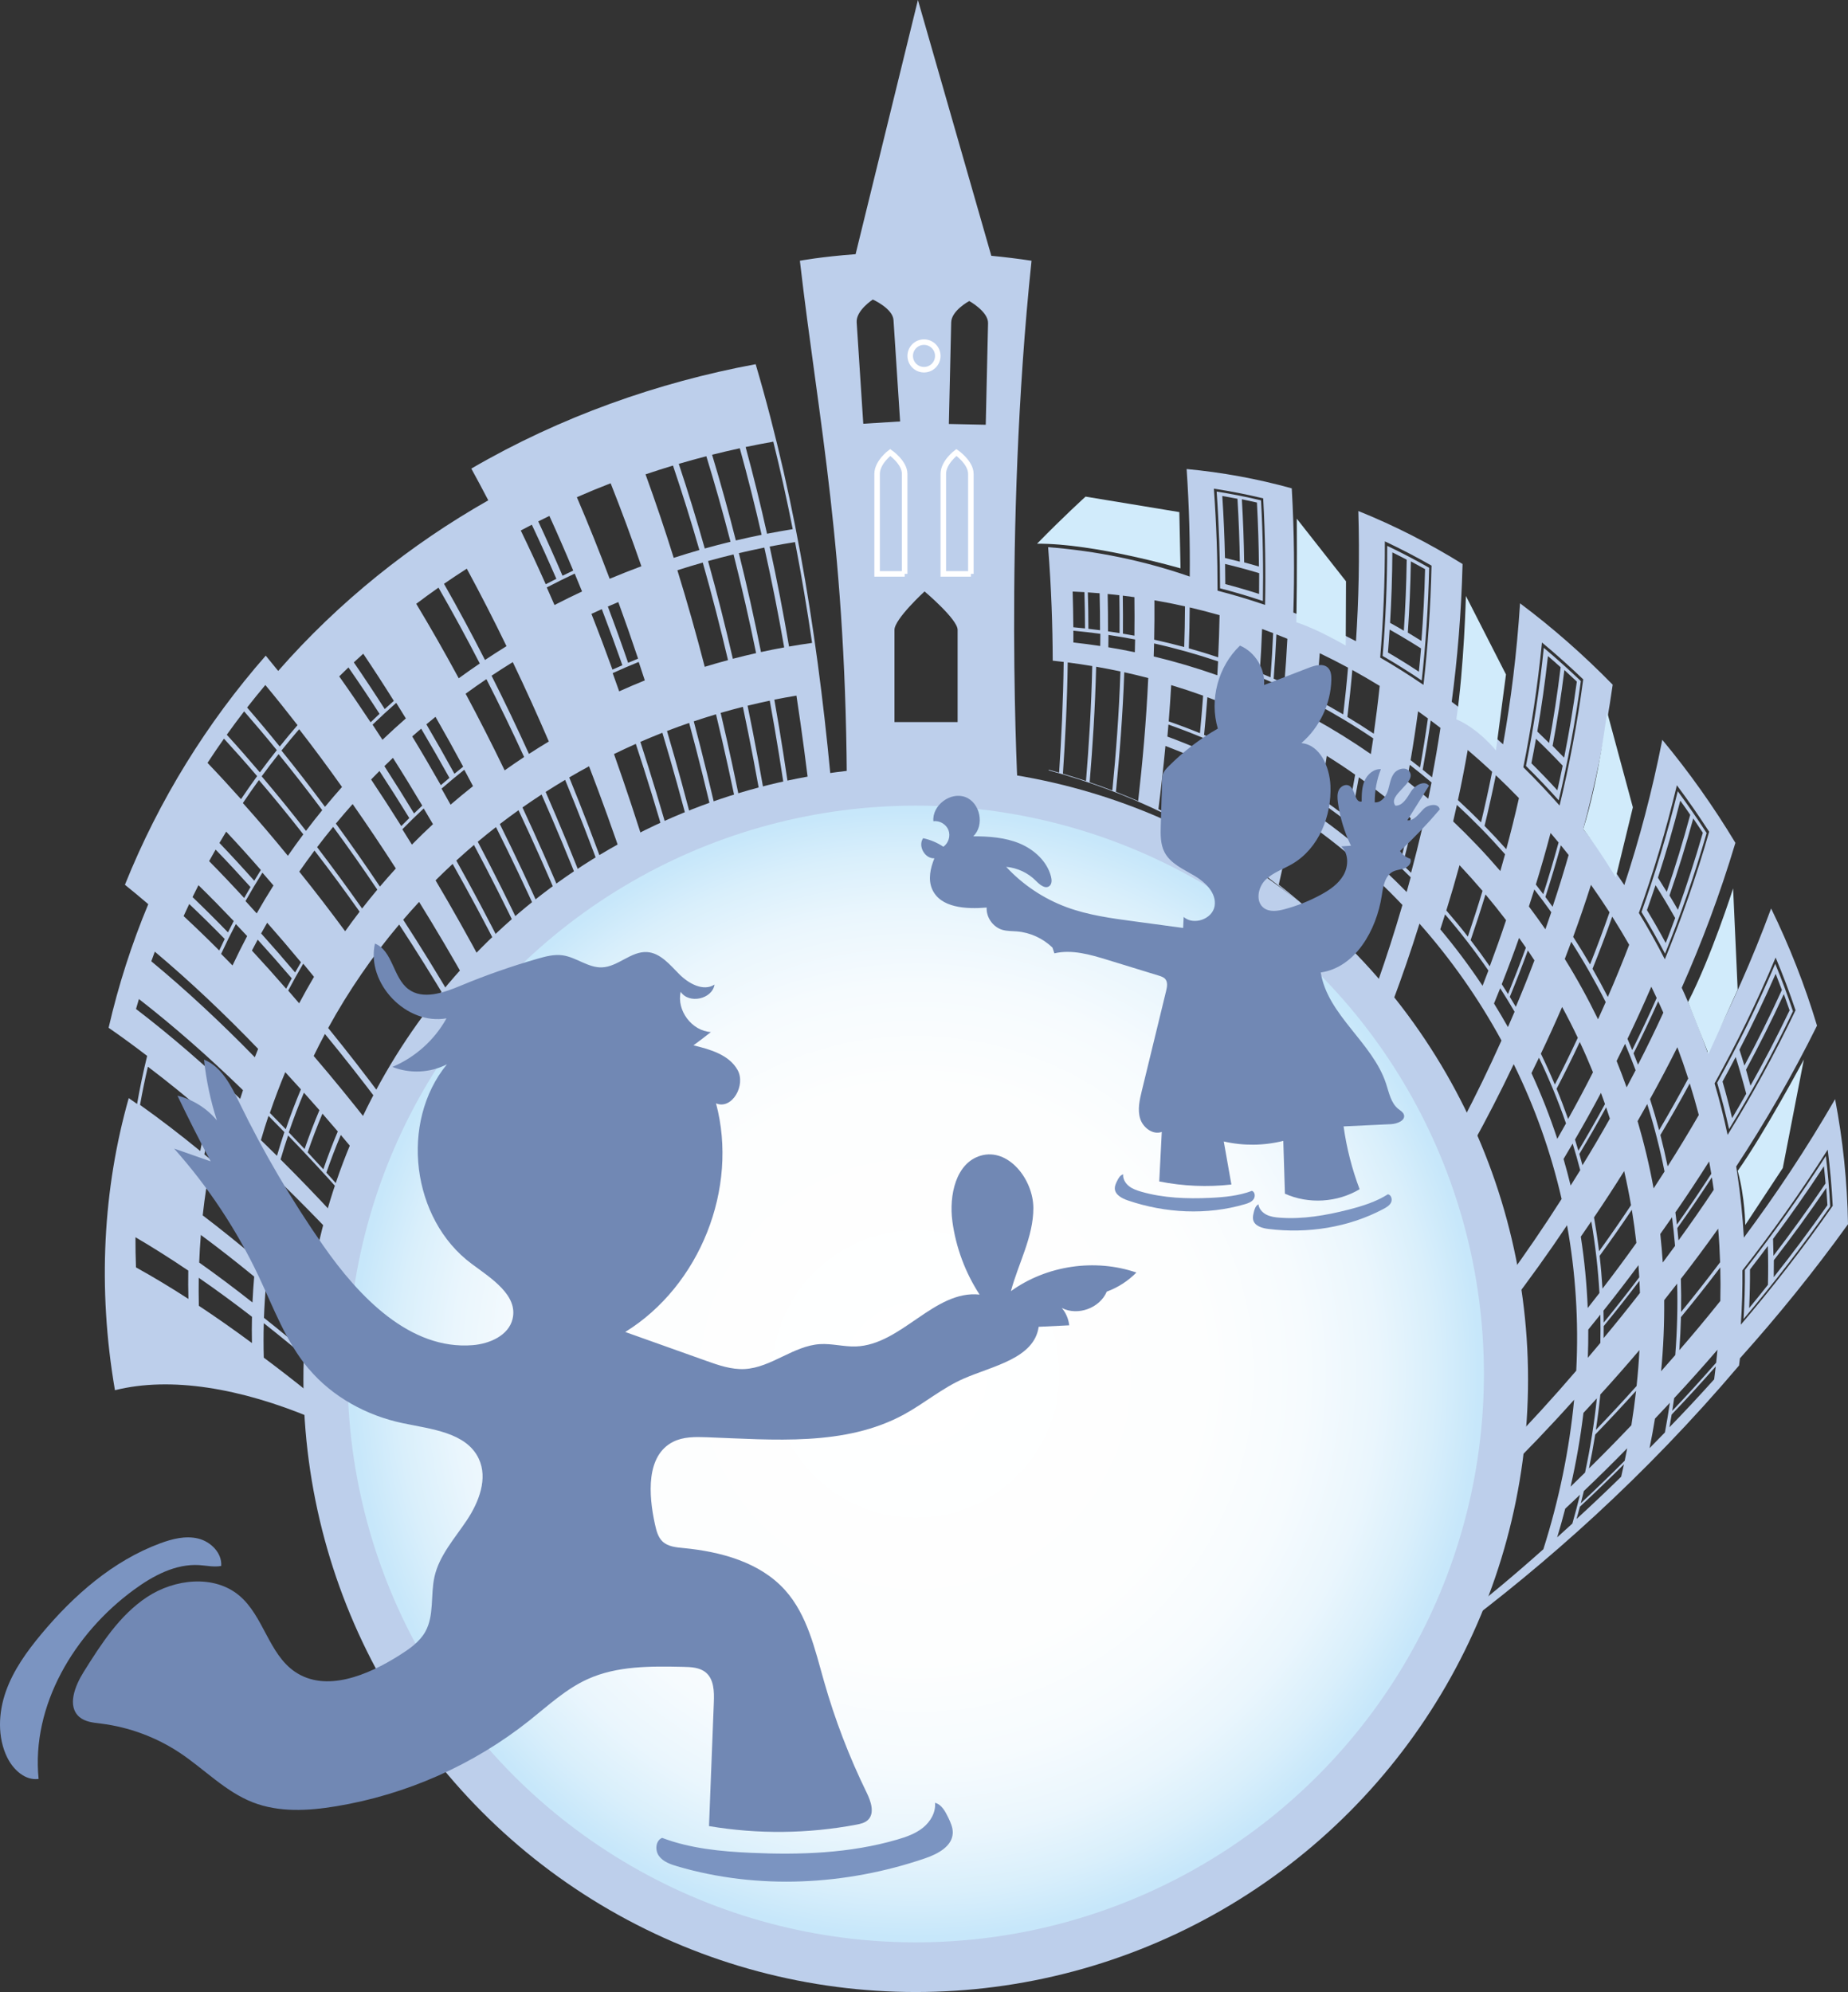 <?xml version="1.0" encoding="UTF-8"?>
<svg width="335px" height="361px" viewBox="0 0 335 361" version="1.1" xmlns="http://www.w3.org/2000/svg" xmlns:xlink="http://www.w3.org/1999/xlink">
    <rect x="0" y="0" width="335" height="361" fill="#333333" stroke="none"/>
    <title>Ijspret in Ede Copy 4</title>
    <defs>
        <radialGradient cx="50%" cy="50%" fx="50%" fy="50%" r="50%" id="radialGradient-1">
            <stop stop-color="#FFFFFF" offset="0%"></stop>
            <stop stop-color="#FDFEFE" offset="51%"></stop>
            <stop stop-color="#F6FBFE" offset="69%"></stop>
            <stop stop-color="#EAF6FD" offset="82%"></stop>
            <stop stop-color="#D9EFFB" offset="92%"></stop>
            <stop stop-color="#C7E7FA" offset="100%"></stop>
        </radialGradient>
    </defs>
    <g id="Page-1" stroke="none" stroke-width="1" fill="none" fill-rule="evenodd">
        <g id="Homepage" transform="translate(-1, -3988)">
            <g id="Ijspret-in-Ede-Copy-4" transform="translate(1, 3988)">
                <path d="M187,47.254 C184.502,46.876 182.069,46.58 179.701,46.354 L166.398,0 L155.1,46.064 C148.792,46.53 145,47.254 145,47.254 C148.345,76.282 153.522,99.679 153.522,145 L184.561,144.408 C184.561,144.408 181.824,96.423 186.994,47.254 L187,47.254 Z M155.295,58.414 C155.152,56.267 158.219,54.283 158.219,54.283 C158.219,54.283 161.836,55.895 161.972,57.999 L163.169,76.376 L156.492,76.792 C156.492,76.792 155.43,60.562 155.295,58.414 L155.295,58.414 Z M173.593,130.855 L162.147,130.855 L162.147,114.14 C162.147,112.187 167.601,107.18 167.601,107.18 C167.601,107.18 173.593,112.225 173.593,114.14 L173.593,130.855 Z M178.692,76.975 L172.008,76.83 C172.008,76.83 172.383,60.568 172.428,58.421 C172.474,56.273 175.703,54.554 175.703,54.554 C175.703,54.554 179.164,56.462 179.112,58.572 L178.692,76.981 L178.692,76.975 Z" id="Shape" fill="#BDCFEB" fill-rule="nonzero"></path>
                <g id="Group" transform="translate(190, 85)" fill="#BDCFEB" fill-rule="nonzero">
                    <g id="Shape">
                        <path d="M86.621,53.81 C88.659,55.815 90.64,57.897 92.558,60.042 C94.163,53.261 95.53,46.07 96.571,38.426 C94.383,36.338 92.144,34.326 89.856,32.402 C89.073,39.965 87.969,47.086 86.621,53.803 L86.621,53.81 Z M93.586,36.426 C94.345,37.114 95.097,37.814 95.843,38.52 C95.198,43.295 94.42,47.887 93.536,52.308 C92.847,51.589 92.151,50.877 91.449,50.17 C92.276,45.761 92.997,41.182 93.586,36.426 L93.586,36.426 Z M90.609,33.897 C91.38,34.559 92.151,35.234 92.909,35.921 C92.333,40.671 91.624,45.244 90.815,49.647 C90.107,48.947 89.392,48.253 88.678,47.572 C89.436,43.181 90.088,38.627 90.609,33.897 Z M88.446,48.89 C90.094,50.467 91.706,52.088 93.279,53.759 C92.972,55.267 92.646,56.755 92.314,58.225 C90.784,56.547 89.211,54.913 87.606,53.324 C87.894,51.867 88.176,50.385 88.439,48.89 L88.446,48.89 Z"></path>
                        <path d="M107.56,80.27 C109.065,82.736 110.488,85.259 111.83,87.833 C114.594,80.989 117.146,73.723 119.372,65.964 C117.698,63.378 115.955,60.849 114.137,58.383 C112.237,66.135 110.018,73.414 107.567,80.264 L107.56,80.27 Z M116.945,63.309 C117.535,64.173 118.118,65.043 118.688,65.92 C117.296,70.758 115.779,75.413 114.168,79.885 C113.667,79.008 113.159,78.138 112.638,77.28 C114.187,72.802 115.629,68.153 116.952,63.309 L116.945,63.309 Z M114.594,60.092 C115.209,60.937 115.811,61.795 116.4,62.659 C115.102,67.497 113.673,72.152 112.143,76.624 C111.617,75.766 111.084,74.908 110.545,74.063 C112.005,69.585 113.359,64.936 114.594,60.098 L114.594,60.092 Z M110.106,75.407 C111.341,77.356 112.526,79.343 113.667,81.367 C113.109,82.894 112.538,84.401 111.955,85.89 C110.871,83.871 109.742,81.885 108.557,79.936 C109.084,78.447 109.604,76.939 110.106,75.413 L110.106,75.407 Z"></path>
                        <path d="M121.284,111.215 C122.099,113.984 122.813,116.791 123.44,119.629 C127.503,112.962 131.402,105.853 135.026,98.259 C134.048,95.357 132.976,92.488 131.81,89.662 C128.55,97.319 125.008,104.484 121.284,111.215 L121.284,111.215 Z M133.371,95.156 C133.728,96.133 134.073,97.117 134.411,98.101 C132.148,102.845 129.772,107.392 127.321,111.757 C127.064,110.786 126.794,109.814 126.512,108.849 C128.888,104.466 131.183,99.905 133.371,95.149 L133.371,95.156 Z M131.891,91.485 C132.274,92.45 132.65,93.427 133.013,94.405 C130.85,99.161 128.575,103.728 126.218,108.111 C125.929,107.146 125.634,106.188 125.321,105.229 C127.603,100.832 129.797,96.253 131.885,91.485 L131.891,91.485 Z M124.638,106.553 C125.334,108.755 125.967,110.975 126.55,113.214 C125.71,114.709 124.857,116.185 123.992,117.636 C123.472,115.403 122.895,113.195 122.255,111.006 C123.058,109.543 123.854,108.061 124.638,106.553 L124.638,106.553 Z"></path>
                        <path d="M60.642,33.872 C63.037,35.265 65.4,36.748 67.726,38.318 C68.434,31.891 68.911,25.098 69.08,17.895 C66.572,16.469 64.033,15.144 61.469,13.921 C61.469,20.954 61.162,27.589 60.642,33.872 L60.642,33.872 Z M65.757,16.734 C66.623,17.194 67.482,17.661 68.334,18.14 C68.228,22.631 67.996,26.965 67.67,31.147 C66.855,30.636 66.033,30.131 65.206,29.639 C65.494,25.489 65.682,21.193 65.757,16.734 Z M62.403,15.107 C63.275,15.535 64.14,15.977 65.005,16.431 C64.942,20.878 64.761,25.161 64.485,29.299 C63.657,28.813 62.824,28.333 61.99,27.873 C62.234,23.767 62.378,19.516 62.403,15.107 Z M61.914,29.103 C63.833,30.182 65.726,31.317 67.601,32.509 C67.482,33.935 67.35,35.341 67.206,36.729 C65.363,35.511 63.501,34.351 61.607,33.247 C61.72,31.885 61.82,30.503 61.908,29.103 L61.914,29.103 Z"></path>
                        <path d="M125.446,161.12 C132.111,153.69 138.681,145.635 145,136.861 C144.875,129.197 144.078,121.609 142.662,114.192 C137.439,123.243 131.866,131.575 126.123,139.29 C125.904,135.379 125.509,131.506 124.932,127.677 C124.87,127.248 124.801,126.826 124.732,126.397 C129.891,118.538 134.831,110.06 139.383,100.87 C137.189,93.56 134.386,86.451 131.064,79.633 C127.609,88.999 123.71,97.66 119.535,105.702 C118.306,102.125 116.92,98.612 115.391,95.181 C115.353,95.099 115.315,95.017 115.278,94.935 C115.14,94.626 115.002,94.317 114.858,94.008 C118.463,85.896 121.76,77.173 124.588,67.743 C120.619,61.145 116.174,54.895 111.334,49.066 C109.479,58.502 107.134,67.245 104.451,75.394 C102.351,72.247 100.131,69.2 97.799,66.261 C97.743,66.191 97.686,66.122 97.63,66.053 C97.417,65.788 97.204,65.523 96.997,65.258 C99.172,57.146 101.003,48.455 102.344,39.082 C97.041,33.657 91.417,28.725 85.549,24.335 C84.96,33.462 83.888,41.951 82.471,49.886 C79.782,47.445 77.011,45.124 74.164,42.948 C74.027,42.841 73.889,42.734 73.744,42.626 C73.55,42.481 73.356,42.33 73.161,42.185 C74.196,34.42 74.898,26.12 75.13,17.213 C68.992,13.404 62.673,10.199 56.235,7.607 C56.479,16.002 56.297,23.843 55.808,31.197 C52.624,29.526 49.382,28.018 46.097,26.668 C46.022,26.637 45.941,26.605 45.865,26.574 C45.395,26.378 44.925,26.195 44.455,26.006 C44.68,18.986 44.624,11.499 44.166,3.501 C37.872,1.753 31.509,0.599 25.108,0 C25.578,6.913 25.735,13.391 25.672,19.484 C17.297,16.576 8.714,14.835 0,14.16 C0.589,21.578 0.809,28.403 0.834,34.729 C1.498,34.799 2.157,34.874 2.821,34.956 C2.733,42.242 2.395,48.877 1.994,55.021 C1.367,54.838 0.746,54.661 0.113,54.491 C0.113,54.529 0.113,54.567 0.107,54.604 C14.526,58.528 27.917,64.942 39.684,73.893 C39.747,73.943 39.809,73.988 39.872,74.038 C47.696,79.898 54.755,86.804 60.817,94.582 C60.918,94.708 61.012,94.828 61.106,94.954 C67.087,102.605 72.064,111.114 75.826,120.209 C75.857,120.285 75.888,120.354 75.914,120.43 C79.644,129.469 82.145,139.138 83.274,149.085 C83.28,149.167 83.292,149.243 83.299,149.325 C84.396,159.291 84.126,169.635 82.452,179.942 C80.785,190.374 77.732,200.883 73.375,211 C90.214,198.448 108.024,182.761 125.252,162.463 C125.308,162.022 125.359,161.574 125.415,161.133 L125.446,161.12 Z M41.251,55.241 C41.132,56.055 41.007,56.856 40.881,57.657 C39.471,56.818 38.048,56.011 36.606,55.235 C36.719,54.453 36.825,53.665 36.926,52.87 C38.38,53.627 39.822,54.421 41.251,55.241 Z M37.007,52.245 C37.308,49.918 37.59,47.534 37.835,45.086 C38.468,45.383 39.101,45.686 39.734,45.995 C39.465,48.461 39.17,50.87 38.85,53.217 C38.236,52.889 37.621,52.561 37.007,52.245 L37.007,52.245 Z M41.201,54.522 C40.599,54.176 39.991,53.841 39.377,53.507 C39.703,51.154 40.004,48.738 40.28,46.266 C40.906,46.575 41.533,46.897 42.16,47.218 C41.866,49.716 41.546,52.151 41.201,54.529 L41.201,54.522 Z M42.605,42.361 C41.12,41.636 39.615,40.949 38.104,40.293 C38.179,39.428 38.242,38.558 38.311,37.675 C39.834,38.312 41.352,38.981 42.856,39.687 C42.781,40.583 42.693,41.478 42.612,42.361 L42.605,42.361 Z M41.377,29.961 C42.041,30.219 42.706,30.491 43.37,30.762 C43.232,33.531 43.044,36.231 42.825,38.867 C42.179,38.571 41.533,38.28 40.888,37.99 C41.088,35.385 41.258,32.705 41.383,29.961 L41.377,29.961 Z M40.317,37.744 C39.665,37.461 39.013,37.183 38.361,36.918 C38.543,34.338 38.687,31.695 38.787,28.983 C39.458,29.229 40.129,29.481 40.794,29.734 C40.674,32.471 40.511,35.139 40.317,37.744 L40.317,37.744 Z M30.048,3.557 C33.039,4.018 36.023,4.598 38.988,5.311 C39.364,12.123 39.452,18.55 39.327,24.625 C36.48,23.647 33.609,22.789 30.713,22.045 C30.713,16.223 30.518,10.073 30.048,3.557 Z M33.534,51.173 C33.44,51.955 33.346,52.731 33.245,53.501 C29.465,51.615 25.585,49.943 21.622,48.486 C21.685,47.767 21.748,47.042 21.81,46.31 C25.804,47.717 29.716,49.331 33.534,51.173 L33.534,51.173 Z M21.861,45.736 C22.03,43.598 22.18,41.403 22.312,39.157 C24.255,39.744 26.186,40.381 28.098,41.068 C27.929,43.39 27.735,45.654 27.522,47.868 C25.654,47.105 23.766,46.392 21.861,45.73 L21.861,45.736 Z M28.274,48.183 C28.493,45.963 28.694,43.686 28.87,41.352 C30.694,42.021 32.499,42.74 34.286,43.503 C34.067,45.906 33.822,48.246 33.553,50.536 C31.81,49.71 30.054,48.921 28.274,48.183 L28.274,48.183 Z M25.66,25.079 C27.478,25.501 29.283,25.968 31.083,26.485 C31.032,29.097 30.945,31.639 30.826,34.118 C29.064,33.531 27.29,32.988 25.509,32.49 C25.597,30.081 25.647,27.614 25.666,25.079 L25.66,25.079 Z M19.278,23.786 C21.133,24.107 22.977,24.473 24.813,24.883 C24.801,27.406 24.751,29.86 24.669,32.257 C22.864,31.765 21.046,31.323 19.221,30.92 C19.271,28.598 19.29,26.22 19.271,23.779 L19.278,23.786 Z M13.529,22.941 C14.231,23.029 14.939,23.117 15.642,23.218 C15.673,25.602 15.673,27.93 15.642,30.201 C14.946,30.074 14.256,29.948 13.56,29.835 C13.579,27.596 13.573,25.3 13.535,22.947 L13.529,22.941 Z M15.767,30.894 C15.754,31.67 15.742,32.44 15.717,33.197 C14.124,32.869 12.526,32.566 10.915,32.301 C10.927,31.563 10.933,30.819 10.94,30.068 C12.557,30.308 14.162,30.585 15.767,30.888 L15.767,30.894 Z M10.796,22.644 C11.504,22.713 12.212,22.789 12.915,22.871 C12.958,25.218 12.965,27.501 12.952,29.734 C12.256,29.62 11.56,29.513 10.858,29.412 C10.864,27.211 10.846,24.959 10.796,22.65 L10.796,22.644 Z M7.203,22.354 C7.912,22.398 8.626,22.455 9.335,22.512 C9.391,24.801 9.416,27.034 9.41,29.21 C8.708,29.116 8.006,29.034 7.304,28.952 C7.304,26.807 7.266,24.606 7.203,22.348 L7.203,22.354 Z M4.445,22.203 C5.16,22.234 5.868,22.272 6.583,22.31 C6.645,24.555 6.683,26.744 6.689,28.882 C5.987,28.807 5.279,28.737 4.57,28.674 C4.551,26.567 4.514,24.41 4.445,22.196 L4.445,22.203 Z M4.577,29.299 C6.213,29.456 7.843,29.639 9.466,29.86 C9.466,30.604 9.46,31.342 9.448,32.068 C7.83,31.822 6.206,31.613 4.577,31.43 C4.577,30.724 4.577,30.011 4.577,29.292 L4.577,29.299 Z M6.865,56.535 C5.479,56.068 4.088,55.633 2.683,55.216 C3.097,49.041 3.454,42.374 3.555,35.045 C5.04,35.24 6.526,35.461 7.999,35.707 C7.83,43.27 7.385,50.158 6.865,56.535 L6.865,56.535 Z M11.636,58.25 C10.275,57.727 8.909,57.235 7.529,56.762 C8.062,50.353 8.52,43.434 8.708,35.827 C10.181,36.085 11.648,36.369 13.109,36.678 C12.846,44.512 12.288,51.646 11.642,58.25 L11.636,58.25 Z M16.319,60.161 C14.99,59.581 13.642,59.032 12.288,58.502 C12.952,51.867 13.523,44.702 13.805,36.83 C15.259,37.151 16.714,37.498 18.149,37.871 C17.779,45.969 17.096,53.337 16.319,60.161 Z M19.209,31.607 C23.133,32.484 27.001,33.569 30.813,34.855 C30.769,35.701 30.719,36.54 30.669,37.372 C26.882,36.035 23.039,34.9 19.14,33.96 C19.165,33.184 19.19,32.396 19.209,31.607 L19.209,31.607 Z M38.28,72.43 C32.537,68.254 26.418,64.652 19.992,61.625 C20.463,57.973 20.895,54.163 21.271,50.183 C28.017,52.737 34.506,55.904 40.668,59.695 C39.935,64.135 39.126,68.367 38.273,72.43 L38.28,72.43 Z M67.808,65.119 C67.168,67.875 66.497,70.563 65.795,73.174 C65.294,72.682 64.792,72.19 64.284,71.71 C64.955,69.105 65.601,66.431 66.209,63.694 C66.742,64.167 67.275,64.64 67.801,65.119 L67.808,65.119 Z M68.911,59.745 C67.638,58.641 66.341,57.563 65.024,56.522 C65.206,55.557 65.381,54.585 65.557,53.608 C66.892,54.642 68.209,55.702 69.506,56.799 C69.312,57.79 69.112,58.774 68.911,59.751 L68.911,59.745 Z M65.745,63.284 C65.143,66.021 64.504,68.689 63.839,71.294 C63.331,70.815 62.811,70.335 62.297,69.862 C62.936,67.276 63.544,64.621 64.121,61.896 C64.667,62.356 65.206,62.817 65.745,63.284 L65.745,63.284 Z M69.362,45.572 C69.952,46.014 70.541,46.455 71.124,46.909 C70.66,49.975 70.146,52.964 69.588,55.866 C69.03,55.399 68.472,54.939 67.902,54.485 C68.428,51.589 68.917,48.625 69.356,45.572 L69.362,45.572 Z M67.419,54.094 C66.855,53.639 66.284,53.198 65.707,52.756 C66.203,49.886 66.654,46.934 67.061,43.901 C67.663,44.323 68.259,44.758 68.848,45.194 C68.416,48.24 67.939,51.205 67.419,54.094 L67.419,54.094 Z M61.043,13.107 C63.896,14.451 66.723,15.914 69.506,17.503 C69.331,25.148 68.817,32.339 68.046,39.119 C65.475,37.36 62.861,35.713 60.197,34.168 C60.755,27.558 61.062,20.55 61.043,13.101 L61.043,13.107 Z M59.275,68.021 C59.075,68.897 58.868,69.768 58.655,70.626 C55.47,67.8 52.141,65.163 48.686,62.729 C48.843,61.902 49,61.063 49.157,60.224 C52.655,62.628 56.04,65.226 59.281,68.021 L59.275,68.021 Z M49.27,59.562 C49.715,57.096 50.128,54.573 50.517,51.98 C52.254,53.065 53.971,54.201 55.658,55.387 C55.206,58.029 54.724,60.609 54.216,63.12 C52.598,61.89 50.95,60.698 49.276,59.556 L49.27,59.562 Z M54.855,63.618 C55.376,61.095 55.871,58.515 56.329,55.866 C57.934,57.001 59.507,58.181 61.056,59.404 C60.529,62.104 59.965,64.728 59.375,67.289 C57.896,66.027 56.385,64.804 54.849,63.618 L54.855,63.618 Z M55.15,36.42 C56.818,37.341 58.473,38.299 60.109,39.302 C59.795,42.267 59.432,45.149 59.031,47.963 C57.457,46.909 55.865,45.9 54.247,44.929 C54.592,42.166 54.893,39.334 55.144,36.426 L55.15,36.42 Z M49.244,33.38 C50.968,34.206 52.68,35.076 54.366,35.991 C54.122,38.892 53.827,41.718 53.495,44.468 C51.859,43.497 50.204,42.57 48.53,41.687 C48.806,38.987 49.044,36.218 49.238,33.38 L49.244,33.38 Z M48.448,42.488 C52.028,44.399 55.532,46.506 58.937,48.808 C58.799,49.767 58.655,50.719 58.504,51.659 C55.144,49.325 51.689,47.18 48.147,45.225 C48.254,44.323 48.354,43.409 48.455,42.488 L48.448,42.488 Z M59.745,92.973 C54.435,86.407 48.411,80.491 41.809,75.331 C42.756,71.206 43.659,66.898 44.486,62.388 C51.62,67.131 58.253,72.701 64.228,79.002 C62.811,83.884 61.306,88.526 59.745,92.973 Z M64.986,76.649 C63.833,75.47 62.654,74.309 61.457,73.18 C61.683,72.31 61.908,71.433 62.128,70.55 C63.35,71.666 64.548,72.814 65.726,73.988 C65.482,74.883 65.237,75.773 64.993,76.649 L64.986,76.649 Z M88.157,89.044 C87.066,91.926 85.938,94.733 84.784,97.464 C84.427,96.859 84.064,96.253 83.694,95.654 C84.816,92.929 85.907,90.122 86.966,87.246 C87.367,87.839 87.769,88.438 88.157,89.044 L88.157,89.044 Z M90.145,83.411 C89.173,82.011 88.176,80.629 87.154,79.273 C87.486,78.258 87.812,77.23 88.138,76.195 C89.192,77.545 90.214,78.926 91.21,80.32 C90.859,81.361 90.502,82.389 90.145,83.411 Z M86.609,86.735 C85.562,89.611 84.477,92.412 83.368,95.143 C82.998,94.544 82.615,93.951 82.233,93.358 C83.311,90.633 84.364,87.839 85.374,84.969 C85.788,85.556 86.201,86.142 86.609,86.735 Z M92.947,68.185 C93.423,68.765 93.894,69.351 94.358,69.944 C93.436,73.161 92.464,76.29 91.449,79.33 C91.016,78.731 90.583,78.138 90.145,77.551 C91.123,74.517 92.063,71.395 92.953,68.178 L92.947,68.185 Z M89.756,77.047 C89.311,76.46 88.866,75.88 88.414,75.299 C89.348,72.272 90.245,69.156 91.085,65.952 C91.574,66.526 92.057,67.1 92.533,67.68 C91.655,70.89 90.728,74.013 89.756,77.047 L89.756,77.047 Z M89.524,31.437 C92.076,33.556 94.571,35.789 97.003,38.116 C95.912,46.228 94.445,53.835 92.715,60.981 C90.596,58.584 88.408,56.27 86.145,54.049 C87.568,46.972 88.728,39.454 89.524,31.43 L89.524,31.437 Z M79.813,90.892 C79.462,91.819 79.111,92.74 78.754,93.648 C76.384,90.091 73.826,86.672 71.093,83.417 C71.381,82.522 71.669,81.62 71.958,80.705 C74.748,83.941 77.374,87.341 79.813,90.885 L79.813,90.892 Z M72.183,79.999 C73.011,77.337 73.813,74.599 74.578,71.792 C76.001,73.306 77.393,74.858 78.747,76.447 C77.895,79.286 77.004,82.042 76.089,84.736 C74.829,83.121 73.525,81.544 72.19,79.999 L72.183,79.999 Z M76.591,85.385 C77.518,82.692 78.421,79.929 79.286,77.091 C80.565,78.611 81.807,80.169 83.017,81.758 C82.064,84.622 81.073,87.404 80.058,90.116 C78.942,88.507 77.788,86.931 76.597,85.385 L76.591,85.385 Z M81.155,55.487 C82.578,56.831 83.976,58.212 85.349,59.632 C84.634,62.804 83.863,65.889 83.054,68.891 C81.769,67.453 80.452,66.04 79.111,64.671 C79.838,61.694 80.521,58.635 81.161,55.487 L81.155,55.487 Z M76.07,50.921 C77.569,52.195 79.042,53.513 80.49,54.863 C79.869,58.004 79.192,61.057 78.478,64.034 C77.111,62.653 75.713,61.309 74.29,59.997 C74.929,57.052 75.519,54.03 76.064,50.921 L76.07,50.921 Z M74.108,60.868 C77.149,63.681 80.064,66.664 82.835,69.806 C82.553,70.834 82.271,71.849 81.976,72.852 C79.268,69.698 76.409,66.696 73.425,63.858 C73.657,62.874 73.882,61.877 74.102,60.868 L74.108,60.868 Z M75.124,118.134 C71.745,110.42 67.488,103.147 62.479,96.487 C64.159,92.002 65.783,87.315 67.319,82.383 C73.017,88.81 78.02,95.919 82.183,103.564 C79.901,108.666 77.531,113.511 75.124,118.128 L75.124,118.134 Z M83.355,101.129 C82.54,99.684 81.7,98.265 80.829,96.859 C81.205,95.944 81.581,95.023 81.951,94.09 C82.847,95.49 83.719,96.909 84.559,98.347 C84.164,99.281 83.763,100.208 83.355,101.129 L83.355,101.129 Z M101.83,117.724 C100.2,120.625 98.545,123.439 96.865,126.17 C96.683,125.489 96.495,124.807 96.301,124.126 C97.943,121.389 99.561,118.569 101.153,115.668 C101.385,116.349 101.611,117.03 101.83,117.718 L101.83,117.724 Z M104.871,112.06 C104.3,110.451 103.692,108.856 103.053,107.272 C103.567,106.244 104.081,105.21 104.589,104.163 C105.26,105.746 105.899,107.342 106.501,108.95 C105.962,109.997 105.416,111.032 104.871,112.054 L104.871,112.06 Z M100.946,115.081 C99.367,117.983 97.755,120.802 96.125,123.54 C95.925,122.858 95.718,122.183 95.511,121.515 C97.103,118.771 98.677,115.952 100.219,113.05 C100.47,113.725 100.708,114.406 100.946,115.081 L100.946,115.081 Z M110.595,96.455 C110.908,97.143 111.215,97.83 111.523,98.518 C110.037,101.753 108.501,104.901 106.934,107.947 C106.67,107.26 106.401,106.572 106.125,105.891 C107.654,102.838 109.147,99.691 110.595,96.455 Z M105.88,105.298 C105.604,104.617 105.316,103.936 105.028,103.261 C106.507,100.202 107.949,97.054 109.347,93.812 C109.679,94.487 109.999,95.175 110.319,95.856 C108.883,99.098 107.397,102.245 105.88,105.298 Z M113.98,57.31 C116.018,60.042 117.967,62.848 119.829,65.731 C117.472,73.956 114.757,81.639 111.798,88.848 C110.325,85.984 108.758,83.184 107.09,80.446 C109.679,73.231 112.012,65.535 113.98,57.31 Z M93.881,118.588 C93.354,119.528 92.828,120.461 92.301,121.382 C90.96,117.314 89.399,113.334 87.618,109.474 C88.076,108.553 88.527,107.619 88.979,106.68 C90.828,110.533 92.47,114.513 93.881,118.588 Z M89.33,105.948 C90.64,103.204 91.925,100.385 93.179,97.483 C94.176,99.319 95.122,101.179 96.019,103.072 C94.658,105.979 93.273,108.799 91.856,111.549 C91.06,109.657 90.22,107.79 89.323,105.948 L89.33,105.948 Z M92.176,112.306 C93.605,109.562 95.01,106.736 96.376,103.829 C97.223,105.632 98.019,107.462 98.771,109.316 C97.298,112.224 95.793,115.043 94.263,117.787 C93.611,115.939 92.916,114.11 92.17,112.306 L92.176,112.306 Z M102.263,81.115 C103.322,82.787 104.344,84.49 105.335,86.218 C104.087,89.46 102.796,92.614 101.461,95.673 C100.577,93.945 99.655,92.242 98.69,90.564 C99.925,87.505 101.116,84.357 102.263,81.115 L102.263,81.115 Z M98.407,75.356 C99.561,76.984 100.683,78.649 101.768,80.333 C100.639,83.575 99.461,86.722 98.244,89.775 C97.26,88.085 96.238,86.413 95.179,84.78 C96.301,81.727 97.379,78.586 98.407,75.356 Z M94.84,85.688 C97.097,89.208 99.179,92.853 101.078,96.606 C100.62,97.653 100.157,98.688 99.686,99.716 C97.862,95.963 95.85,92.311 93.662,88.785 C94.057,87.763 94.452,86.729 94.834,85.682 L94.84,85.688 Z M83.161,146.833 C82.032,138.413 79.913,130.219 76.904,122.455 C79.462,117.825 81.97,112.974 84.402,107.853 C88.201,115.554 91.135,123.767 93.085,132.282 C89.825,137.404 86.502,142.241 83.154,146.833 L83.161,146.833 Z M94.721,129.847 C94.326,128.232 93.9,126.624 93.436,125.034 C93.988,124.114 94.533,123.186 95.085,122.247 C95.58,123.842 96.038,125.444 96.458,127.065 C95.881,128.005 95.304,128.933 94.721,129.847 Z M107.285,149.312 C105.103,152.132 102.902,154.857 100.696,157.499 C100.708,156.774 100.708,156.049 100.708,155.323 C102.884,152.674 105.046,149.937 107.191,147.111 C107.228,147.843 107.26,148.574 107.285,149.312 L107.285,149.312 Z M111.422,143.799 C111.309,142.071 111.159,140.343 110.971,138.627 C111.686,137.624 112.394,136.615 113.102,135.593 C113.322,137.315 113.504,139.044 113.648,140.784 C112.908,141.8 112.168,142.803 111.422,143.799 L111.422,143.799 Z M107.159,146.474 C105.021,149.3 102.871,152.037 100.708,154.693 C100.708,153.967 100.689,153.248 100.671,152.523 C102.796,149.861 104.915,147.111 107.015,144.279 C107.071,145.01 107.122,145.736 107.159,146.468 L107.159,146.474 Z M120.324,128.365 C120.444,129.115 120.556,129.866 120.663,130.617 C118.563,133.777 116.431,136.83 114.275,139.794 C114.206,139.05 114.137,138.306 114.055,137.568 C116.174,134.597 118.262,131.531 120.324,128.365 L120.324,128.365 Z M113.986,136.924 C113.905,136.186 113.811,135.448 113.71,134.71 C115.779,131.727 117.817,128.655 119.823,125.476 C119.961,126.22 120.093,126.965 120.218,127.715 C118.168,130.882 116.087,133.953 113.986,136.924 L113.986,136.924 Z M131.885,88.533 C133.201,91.668 134.405,94.853 135.49,98.082 C131.647,106.143 127.509,113.649 123.177,120.67 C122.506,117.522 121.723,114.406 120.813,111.334 C124.744,104.238 128.474,96.663 131.879,88.533 L131.885,88.533 Z M99.943,149.319 C99.235,150.239 98.533,151.148 97.818,152.043 C97.643,147.685 97.223,143.364 96.564,139.113 C97.197,138.198 97.831,137.277 98.464,136.344 C99.197,140.601 99.693,144.935 99.943,149.312 L99.943,149.319 Z M98.959,135.619 C100.802,132.9 102.627,130.106 104.426,127.223 C104.896,129.267 105.31,131.336 105.667,133.411 C103.755,136.281 101.824,139.062 99.874,141.762 C99.624,139.7 99.316,137.65 98.959,135.619 L98.959,135.619 Z M99.975,142.588 C101.937,139.889 103.887,137.113 105.811,134.243 C106.137,136.23 106.413,138.23 106.639,140.242 C104.608,143.093 102.558,145.849 100.495,148.53 C100.37,146.537 100.2,144.556 99.975,142.588 L99.975,142.588 Z M116.312,111.334 C116.902,113.227 117.453,115.138 117.955,117.062 C116.105,120.26 114.225,123.363 112.306,126.372 C111.911,124.46 111.472,122.568 110.99,120.689 C112.801,117.661 114.576,114.545 116.318,111.328 L116.312,111.334 Z M114.062,104.775 C114.764,106.648 115.422,108.54 116.036,110.451 C114.312,113.668 112.551,116.791 110.758,119.818 C110.25,117.92 109.704,116.04 109.109,114.179 C110.795,111.139 112.45,108.004 114.062,104.781 L114.062,104.775 Z M108.607,115.081 C109.861,119.08 110.914,123.161 111.742,127.305 C111.084,128.34 110.425,129.355 109.761,130.364 C109.009,126.233 108.031,122.165 106.858,118.172 C107.448,117.15 108.031,116.122 108.607,115.081 L108.607,115.081 Z M82.991,177.368 C84.214,168.676 84.44,159.985 83.687,151.532 C87.179,146.959 90.652,142.141 94.069,137.038 C95.624,145.584 96.201,154.447 95.737,163.403 C91.492,168.355 87.236,172.997 82.991,177.368 L82.991,177.368 Z M97.837,161.063 C97.9,159.354 97.925,157.651 97.918,155.948 C98.646,155.052 99.379,154.15 100.106,153.236 C100.144,154.939 100.144,156.654 100.106,158.37 C99.348,159.278 98.595,160.174 97.837,161.063 L97.837,161.063 Z M103.874,182.622 C101.178,185.265 98.483,187.813 95.799,190.267 C96.006,189.529 96.207,188.791 96.401,188.053 C99.059,185.581 101.724,183.02 104.388,180.358 C104.225,181.109 104.056,181.865 103.88,182.616 L103.874,182.622 Z M109.027,177.438 C109.391,175.659 109.717,173.874 110.005,172.095 C110.908,171.149 111.805,170.19 112.707,169.219 C112.444,171.01 112.149,172.802 111.811,174.593 C110.883,175.552 109.955,176.498 109.027,177.438 L109.027,177.438 Z M104.52,179.715 C101.868,182.376 99.21,184.944 96.564,187.422 C96.752,186.684 96.94,185.946 97.116,185.208 C99.736,182.717 102.357,180.137 104.978,177.456 C104.833,178.207 104.677,178.958 104.52,179.715 Z M121.027,162.621 C120.939,163.403 120.839,164.185 120.738,164.968 C118.049,167.964 115.347,170.859 112.632,173.653 C112.77,172.884 112.908,172.114 113.033,171.351 C115.71,168.544 118.375,165.636 121.027,162.627 L121.027,162.621 Z M113.14,170.682 C113.259,169.913 113.378,169.149 113.485,168.38 C116.112,165.554 118.732,162.634 121.34,159.606 C121.271,160.388 121.19,161.164 121.102,161.946 C118.463,164.961 115.804,167.869 113.14,170.682 Z M141.32,123.344 C141.753,126.712 142.053,130.112 142.229,133.524 C136.844,141.239 131.252,148.398 125.572,155.065 C125.797,151.766 125.892,148.48 125.86,145.219 C131.176,138.438 136.367,131.165 141.32,123.344 L141.32,123.344 Z M97.335,181.859 C96.458,182.723 95.58,183.575 94.709,184.42 C95.73,179.967 96.508,175.501 97.041,171.054 C97.849,170.184 98.658,169.301 99.473,168.411 C99.009,172.877 98.295,177.368 97.335,181.853 L97.335,181.859 Z M100.106,167.718 C102.476,165.125 104.833,162.445 107.191,159.669 C107.078,161.833 106.908,163.996 106.676,166.172 C104.225,168.916 101.761,171.559 99.298,174.12 C99.624,171.982 99.893,169.85 100.106,167.718 L100.106,167.718 Z M99.166,174.984 C101.642,172.429 104.112,169.786 106.582,167.049 C106.35,169.124 106.062,171.206 105.73,173.287 C103.166,175.987 100.602,178.598 98.044,181.115 C98.47,179.071 98.846,177.028 99.172,174.984 L99.166,174.984 Z M121.848,144.689 C121.898,146.707 121.904,148.738 121.854,150.769 C119.397,153.841 116.92,156.812 114.425,159.682 C114.569,157.676 114.67,155.677 114.72,153.69 C117.115,150.788 119.491,147.786 121.842,144.689 L121.848,144.689 Z M121.465,137.662 C121.635,139.681 121.748,141.712 121.817,143.749 C119.478,146.852 117.121,149.855 114.739,152.762 C114.776,150.75 114.764,148.751 114.701,146.758 C116.977,143.825 119.234,140.791 121.465,137.662 Z M114.03,147.628 C114.143,151.905 114.03,156.225 113.685,160.571 C112.833,161.555 111.98,162.533 111.121,163.498 C111.535,159.184 111.717,154.882 111.679,150.618 C112.463,149.634 113.247,148.637 114.024,147.628 L114.03,147.628 Z M74.559,208.496 C78.026,199.981 80.584,191.22 82.17,182.484 C86.552,178.163 90.96,173.577 95.354,168.67 C94.495,177.665 92.627,186.779 89.775,195.755 C84.659,200.328 79.575,204.56 74.559,208.496 L74.559,208.496 Z M92.282,193.597 C92.803,191.869 93.292,190.141 93.737,188.413 C94.633,187.58 95.524,186.735 96.42,185.877 C95.994,187.618 95.53,189.365 95.035,191.1 C94.113,191.945 93.198,192.771 92.282,193.597 Z"></path>
                        <path d="M126.305,145.156 C126.33,148.101 126.249,151.059 126.067,154.037 C131.421,147.697 136.687,140.917 141.771,133.644 C141.615,130.572 141.351,127.513 140.988,124.479 C136.267,131.847 131.339,138.722 126.305,145.156 L126.305,145.156 Z M141.063,130.276 C141.144,131.317 141.213,132.364 141.27,133.411 C138.091,137.946 134.838,142.286 131.54,146.449 C131.559,145.427 131.565,144.399 131.559,143.377 C134.787,139.195 137.966,134.83 141.063,130.276 L141.063,130.276 Z M140.63,126.346 C140.743,127.381 140.844,128.422 140.931,129.462 C137.853,134.023 134.693,138.388 131.49,142.576 C131.477,141.554 131.452,140.538 131.415,139.517 C134.549,135.309 137.634,130.926 140.637,126.346 L140.63,126.346 Z M130.468,140.791 C130.537,143.131 130.543,145.477 130.487,147.836 C129.358,149.262 128.224,150.675 127.083,152.056 C127.196,149.716 127.246,147.382 127.233,145.055 C128.318,143.654 129.402,142.229 130.474,140.784 L130.468,140.791 Z"></path>
                    </g>
                    <path d="M31.164,21.616 C33.772,22.291 36.361,23.054 38.932,23.918 C39.032,18.166 38.944,12.092 38.593,5.677 C35.922,5.04 33.239,4.51 30.55,4.081 C30.982,10.243 31.164,16.078 31.17,21.616 L31.164,21.616 Z M35.114,5.475 C36.029,5.664 36.938,5.866 37.853,6.074 C38.066,10.073 38.186,13.933 38.217,17.667 C37.327,17.403 36.437,17.157 35.54,16.917 C35.49,13.233 35.352,9.423 35.12,5.475 L35.114,5.475 Z M31.578,4.882 C32.493,5.04 33.408,5.21 34.324,5.393 C34.562,9.316 34.7,13.113 34.756,16.784 C33.86,16.551 32.963,16.33 32.061,16.116 C31.985,12.495 31.829,8.755 31.572,4.882 L31.578,4.882 Z M32.086,17.201 C34.155,17.699 36.217,18.254 38.261,18.872 C38.261,20.14 38.261,21.402 38.242,22.638 C36.211,21.982 34.173,21.389 32.117,20.853 C32.117,19.648 32.105,18.431 32.079,17.201 L32.086,17.201 Z" id="Shape"></path>
                </g>
                <path d="M85.436,84.917 C86.483,86.827 87.511,88.742 88.514,90.67 C74.441,98.659 61.42,109.041 50.431,121.59 C49.682,120.66 48.933,119.737 48.172,118.82 C37.569,130.91 28.832,144.922 22.646,160.341 C24.067,161.484 25.476,162.659 26.878,163.858 C23.883,171.037 21.466,178.53 19.689,186.255 C22.03,187.875 24.359,189.578 26.675,191.355 C25.971,194.225 25.361,197.127 24.848,200.06 C24.346,199.702 23.839,199.35 23.337,199.005 C18.705,215.341 17.64,233.341 20.837,251.938 C30.983,249.4 43.661,251.58 56.605,257 C55.945,247.46 56.547,238.152 58.292,229.284 C58.337,229.328 58.381,229.372 58.432,229.422 C58.997,226.526 59.682,223.681 60.481,220.886 L60.469,220.874 C61.998,215.516 63.933,210.354 66.243,205.43 C66.262,205.449 66.274,205.474 66.293,205.493 C66.554,204.94 66.814,204.394 67.08,203.847 C63.736,199.583 60.335,195.412 56.865,191.367 C57.518,190.023 58.197,188.692 58.901,187.379 C62.321,191.537 65.678,195.814 68.965,200.179 C69.142,199.846 69.326,199.513 69.51,199.187 C66.236,194.79 62.899,190.488 59.492,186.299 C63.184,179.56 67.518,173.286 72.359,167.545 C75.462,172.281 78.47,177.11 81.401,182.009 C81.629,181.746 81.852,181.482 82.08,181.218 C79.168,176.294 76.179,171.439 73.095,166.678 C74.034,165.579 74.999,164.505 75.976,163.444 C79.047,168.393 82.01,173.436 84.891,178.549 C93.92,168.851 104.586,161.158 115.76,155.662 L115.747,155.624 C127.333,149.903 139.528,146.549 151,145.5 C148.627,118.248 144.617,91.857 136.984,66 C119.294,69.278 101.597,75.515 85.43,84.924 L85.436,84.917 Z M36.11,228.8 C36.173,227.123 36.275,225.459 36.408,223.801 C39.638,226.187 42.861,228.706 46.078,231.35 C45.945,232.901 45.843,234.465 45.767,236.035 C42.55,233.498 39.327,231.08 36.104,228.8 L36.11,228.8 Z M24.651,229.679 C24.581,227.852 24.549,226.03 24.556,224.215 C27.735,226.074 30.926,228.097 34.13,230.263 C34.105,231.965 34.111,233.68 34.156,235.395 C30.97,233.335 27.804,231.425 24.651,229.679 Z M36.047,236.632 C36.008,234.936 36.002,233.247 36.028,231.563 C39.244,233.781 42.461,236.142 45.678,238.629 C45.64,240.206 45.64,241.795 45.672,243.39 C42.455,241.01 39.244,238.749 36.047,236.638 L36.047,236.632 Z M56.198,246.643 C56.148,248.597 56.154,250.569 56.211,252.553 C53.413,250.292 50.608,248.119 47.817,246.034 C47.76,243.943 47.76,241.857 47.817,239.791 C50.615,241.989 53.407,244.282 56.198,246.65 L56.198,246.643 Z M57.347,233.58 C56.744,237.555 56.37,241.612 56.23,245.726 C53.438,243.34 50.647,241.035 47.848,238.818 C48.007,234.465 48.407,230.175 49.054,225.961 C51.833,228.423 54.6,230.967 57.353,233.58 L57.347,233.58 Z M47.043,223.424 C46.801,224.944 46.592,226.476 46.414,228.021 C43.204,225.308 39.98,222.714 36.745,220.252 C36.929,218.607 37.138,216.967 37.385,215.347 C40.621,217.916 43.838,220.616 47.043,223.43 L47.043,223.424 Z M59.733,223.229 C59.263,225.038 58.838,226.866 58.47,228.718 C55.742,225.999 52.994,223.348 50.234,220.78 C50.634,218.82 51.078,216.879 51.579,214.958 C54.32,217.639 57.036,220.403 59.739,223.229 L59.733,223.229 Z M50.64,214.047 C50.139,215.981 49.688,217.935 49.289,219.907 C45.247,216.151 41.161,212.571 37.049,209.198 C37.468,207.05 37.944,204.921 38.47,202.811 C42.576,206.366 46.636,210.121 50.647,214.047 L50.64,214.047 Z M37.722,202.17 C37.195,204.287 36.719,206.428 36.3,208.589 C32.684,205.631 29.042,202.836 25.387,200.236 C25.799,197.906 26.275,195.594 26.808,193.308 C30.476,196.084 34.118,199.049 37.722,202.17 L37.722,202.17 Z M27.424,174.215 C27.633,173.631 27.849,173.047 28.064,172.463 C34.46,177.845 40.717,183.762 46.795,190.08 C46.592,190.589 46.389,191.091 46.192,191.6 C40.095,185.351 33.832,179.51 27.43,174.209 L27.424,174.215 Z M47.303,206.611 C47.728,205.135 48.185,203.671 48.673,202.227 C49.638,203.194 50.596,204.174 51.554,205.166 C51.078,206.585 50.627,208.017 50.209,209.462 C49.244,208.501 48.273,207.553 47.303,206.617 L47.303,206.611 Z M61.795,216.088 C61.344,217.426 60.919,218.77 60.519,220.133 C57.334,216.697 54.117,213.356 50.862,210.121 C51.287,208.658 51.744,207.207 52.226,205.775 C55.45,209.11 58.641,212.558 61.788,216.088 L61.795,216.088 Z M44.048,197.56 C43.876,198.081 43.705,198.609 43.54,199.137 C37.373,193.227 31.066,187.756 24.657,182.851 C24.828,182.248 25.006,181.645 25.184,181.048 C31.592,186.035 37.893,191.587 44.048,197.566 L44.048,197.56 Z M64.542,208.966 C63.616,211.151 62.766,213.381 61.991,215.648 C61.052,214.593 60.113,213.551 59.168,212.514 C59.961,210.197 60.837,207.917 61.782,205.681 C62.708,206.768 63.629,207.86 64.542,208.966 Z M61.236,205.047 C60.285,207.289 59.415,209.581 58.616,211.905 C57.671,210.869 56.725,209.845 55.773,208.828 C56.586,206.447 57.48,204.111 58.451,201.818 C59.384,202.886 60.31,203.96 61.236,205.047 Z M57.905,201.19 C56.934,203.495 56.033,205.844 55.215,208.231 C54.263,207.214 53.311,206.209 52.353,205.216 C53.185,202.773 54.098,200.374 55.094,198.019 C56.033,199.068 56.973,200.123 57.905,201.19 Z M54.549,197.409 C53.553,199.777 52.639,202.183 51.801,204.638 C50.843,203.646 49.885,202.66 48.921,201.687 C49.771,199.181 50.704,196.719 51.712,194.301 C52.658,195.331 53.603,196.367 54.542,197.409 L54.549,197.409 Z M37.912,156.052 C38.299,155.354 38.686,154.657 39.086,153.966 C41.224,156.177 43.331,158.444 45.412,160.756 C45.025,161.415 44.644,162.075 44.263,162.74 C42.17,160.461 40.05,158.225 37.906,156.052 L37.912,156.052 Z M47.334,169.165 C47.696,168.512 48.058,167.865 48.432,167.225 C50.501,169.567 52.544,171.954 54.555,174.385 C54.193,174.994 53.844,175.609 53.495,176.231 C51.471,173.832 49.416,171.477 47.341,169.165 L47.334,169.165 Z M34.904,162.571 C35.253,161.849 35.609,161.133 35.977,160.417 C38.134,162.527 40.266,164.7 42.373,166.917 C42.017,167.595 41.668,168.28 41.326,168.965 C39.206,166.779 37.068,164.643 34.904,162.571 L34.904,162.571 Z M33.286,166.013 C33.616,165.278 33.953,164.549 34.302,163.827 C36.472,165.881 38.616,167.997 40.736,170.164 C40.399,170.855 40.069,171.552 39.739,172.249 C37.614,170.12 35.463,168.041 33.286,166.019 L33.286,166.013 Z M40.082,172.871 C40.932,171.043 41.821,169.235 42.753,167.457 C43.439,168.179 44.124,168.908 44.803,169.637 C43.883,171.389 42.994,173.16 42.15,174.963 C41.465,174.259 40.774,173.562 40.082,172.865 L40.082,172.871 Z M45.666,172.268 C46.008,171.609 46.357,170.949 46.713,170.29 C48.794,172.582 50.856,174.919 52.886,177.299 C52.544,177.921 52.207,178.549 51.871,179.177 C49.828,176.828 47.76,174.523 45.666,172.262 L45.666,172.268 Z M56.922,177.023 C55.989,178.599 55.094,180.201 54.231,181.821 C53.572,181.048 52.912,180.276 52.245,179.516 C53.115,177.864 54.028,176.237 54.968,174.636 C55.621,175.427 56.275,176.225 56.922,177.023 L56.922,177.023 Z M49.574,160.467 C48.527,162.125 47.512,163.814 46.535,165.529 C45.862,164.775 45.183,164.034 44.505,163.293 C45.488,161.547 46.51,159.832 47.569,158.143 C48.242,158.909 48.908,159.688 49.574,160.467 L49.574,160.467 Z M47.284,157.666 C46.878,158.313 46.484,158.959 46.091,159.613 C44.016,157.276 41.909,154.99 39.777,152.761 C40.177,152.076 40.59,151.391 41.002,150.713 C43.128,152.98 45.222,155.298 47.284,157.666 L47.284,157.666 Z M65.196,165.215 C64.301,166.377 63.425,167.564 62.569,168.764 C59.86,165.089 57.087,161.484 54.251,157.961 C55.152,156.667 56.072,155.392 57.011,154.142 C59.802,157.754 62.524,161.447 65.189,165.215 L65.196,165.215 Z M54.987,151.203 C54.028,152.478 53.096,153.778 52.188,155.091 C49.523,151.825 46.801,148.634 44.029,145.532 C44.974,144.125 45.938,142.737 46.935,141.367 C49.676,144.564 52.36,147.849 54.987,151.209 L54.987,151.203 Z M46.611,140.651 C45.615,142.021 44.644,143.415 43.692,144.828 C41.694,142.592 39.67,140.394 37.62,138.252 C38.591,136.77 39.581,135.307 40.602,133.862 C42.633,136.079 44.638,138.34 46.611,140.651 Z M68.4,161.227 C67.461,162.345 66.541,163.488 65.64,164.643 C62.981,160.869 60.266,157.157 57.487,153.527 C58.432,152.277 59.403,151.052 60.393,149.846 C63.127,153.564 65.799,157.364 68.4,161.227 L68.4,161.227 Z M58.413,146.825 C57.41,148.056 56.427,149.3 55.469,150.575 C52.848,147.202 50.171,143.905 47.436,140.689 C48.432,139.326 49.454,137.988 50.501,136.67 C53.204,139.979 55.837,143.371 58.419,146.825 L58.413,146.825 Z M50.183,135.941 C49.136,137.26 48.109,138.604 47.106,139.973 C45.139,137.656 43.14,135.376 41.11,133.152 C42.138,131.72 43.185,130.301 44.257,128.913 C46.262,131.212 48.242,133.561 50.183,135.947 L50.183,135.941 Z M71.757,157.389 C70.779,158.463 69.815,159.556 68.87,160.668 C66.274,156.793 63.616,152.98 60.887,149.25 C61.884,148.05 62.899,146.869 63.927,145.714 C66.604,149.539 69.212,153.433 71.757,157.389 L71.757,157.389 Z M61.998,142.617 C60.951,143.798 59.923,144.998 58.914,146.216 C56.344,142.743 53.711,139.339 51.021,136.016 C52.068,134.704 53.14,133.416 54.231,132.148 C56.884,135.564 59.473,139.056 61.998,142.617 Z M53.933,131.413 C52.836,132.681 51.763,133.975 50.71,135.288 C48.775,132.889 46.801,130.533 44.796,128.222 C45.875,126.84 46.979,125.477 48.102,124.14 C50.082,126.52 52.023,128.951 53.933,131.413 L53.933,131.413 Z M89.104,122.457 C90.373,121.609 91.661,120.786 92.955,119.988 C95.233,124.736 97.41,129.535 99.491,134.377 C98.279,135.106 97.08,135.853 95.887,136.626 C93.723,131.852 91.464,127.123 89.11,122.457 L89.104,122.457 Z M77.296,131.262 C77.841,130.803 78.393,130.351 78.945,129.905 C80.659,132.889 82.334,135.903 83.964,138.943 C83.431,139.364 82.905,139.791 82.378,140.224 C80.722,137.21 79.028,134.22 77.296,131.268 L77.296,131.262 Z M84.167,139.496 C84.7,140.482 85.227,141.474 85.747,142.467 C84.371,143.553 83.019,144.677 81.68,145.827 C81.141,144.853 80.595,143.886 80.043,142.919 C81.395,141.744 82.772,140.601 84.161,139.496 L84.167,139.496 Z M81.471,140.972 C80.951,141.411 80.43,141.851 79.91,142.297 C78.222,139.32 76.496,136.374 74.726,133.46 C75.265,132.989 75.805,132.518 76.35,132.053 C78.095,134.993 79.802,137.97 81.471,140.966 L81.471,140.972 Z M64.142,120.038 C64.707,119.511 65.278,118.983 65.849,118.468 C67.74,121.282 69.593,124.133 71.395,127.016 C70.843,127.506 70.291,128.002 69.745,128.498 C67.918,125.641 66.052,122.821 64.142,120.038 L64.142,120.038 Z M67.271,141.267 C67.772,140.746 68.279,140.237 68.787,139.722 C70.627,142.529 72.429,145.375 74.199,148.251 C73.711,148.735 73.222,149.218 72.74,149.708 C70.957,146.863 69.13,144.043 67.271,141.261 L67.271,141.267 Z M90.665,172.607 C89.707,173.487 88.761,174.385 87.829,175.302 C84.973,169.969 82.023,164.706 78.958,159.537 C79.973,158.526 81.008,157.528 82.055,156.56 C85.03,161.83 87.898,167.187 90.665,172.607 Z M78.482,149.363 C77.188,150.569 75.913,151.8 74.669,153.068 C74.098,152.139 73.52,151.209 72.937,150.286 C74.199,148.998 75.494,147.742 76.807,146.511 C77.372,147.46 77.93,148.408 78.489,149.363 L78.482,149.363 Z M76.547,145.996 C76.046,146.461 75.551,146.938 75.056,147.416 C73.298,144.527 71.509,141.669 69.682,138.843 C70.196,138.34 70.71,137.838 71.23,137.342 C73.045,140.193 74.815,143.082 76.547,145.996 Z M61.497,122.576 C62.049,122.029 62.607,121.489 63.165,120.955 C65.088,123.719 66.966,126.526 68.8,129.365 C68.254,129.874 67.721,130.383 67.182,130.898 C65.323,128.09 63.432,125.314 61.49,122.576 L61.497,122.576 Z M67.543,131.318 C68.946,129.968 70.373,128.655 71.826,127.374 C72.41,128.31 72.994,129.252 73.571,130.194 C72.137,131.45 70.722,132.744 69.333,134.069 C68.736,133.146 68.14,132.229 67.537,131.318 L67.543,131.318 Z M94.212,169.511 C93.222,170.34 92.245,171.188 91.28,172.061 C88.527,166.616 85.684,161.246 82.721,155.951 C83.774,154.99 84.84,154.048 85.919,153.125 C88.793,158.514 91.547,163.978 94.205,169.505 L94.212,169.511 Z M97.854,166.59 C96.839,167.369 95.83,168.167 94.84,168.99 C92.2,163.438 89.466,157.955 86.61,152.547 C87.695,151.636 88.793,150.751 89.91,149.884 C92.67,155.38 95.316,160.957 97.86,166.59 L97.854,166.59 Z M101.585,163.852 C100.544,164.581 99.51,165.328 98.495,166.101 C95.969,160.448 93.349,154.858 90.608,149.338 C91.724,148.483 92.854,147.648 93.996,146.832 C96.642,152.44 99.167,158.112 101.591,163.846 L101.585,163.852 Z M84.409,125.716 C85.652,124.812 86.909,123.932 88.171,123.072 C90.551,127.726 92.822,132.43 95.011,137.191 C93.825,137.976 92.644,138.78 91.483,139.609 C89.218,134.924 86.864,130.295 84.409,125.722 L84.409,125.716 Z M105.404,161.302 C104.345,161.98 103.291,162.678 102.245,163.4 C99.84,157.647 97.34,151.957 94.713,146.329 C95.855,145.525 97.01,144.746 98.177,143.986 C100.703,149.696 103.107,155.474 105.404,161.302 L105.404,161.302 Z M86.972,120.239 C85.69,121.112 84.415,122.004 83.159,122.921 C80.69,118.362 78.127,113.858 75.456,109.424 C76.782,108.419 78.127,107.446 79.485,106.491 C82.086,111.013 84.58,115.598 86.972,120.239 Z M109.294,158.934 C108.215,159.562 107.143,160.209 106.077,160.881 C103.799,155.034 101.42,149.243 98.913,143.515 C100.081,142.768 101.261,142.039 102.448,141.33 C104.852,147.139 107.124,153.012 109.294,158.934 Z M91.82,117.099 C90.506,117.909 89.205,118.745 87.917,119.605 C85.544,114.945 83.07,110.341 80.487,105.8 C81.852,104.858 83.228,103.948 84.618,103.056 C87.124,107.678 89.523,112.364 91.82,117.105 L91.82,117.099 Z M113.234,156.755 C112.137,157.333 111.052,157.929 109.966,158.545 C107.822,152.603 105.569,146.719 103.19,140.89 C104.376,140.193 105.576,139.521 106.781,138.868 C109.053,144.772 111.197,150.738 113.234,156.755 L113.234,156.755 Z M129.091,82.411 C130.759,81.99 132.434,81.601 134.109,81.237 C135.55,86.437 136.863,91.669 138.062,96.92 C136.508,97.234 134.953,97.573 133.392,97.943 C132.073,92.737 130.645,87.561 129.084,82.405 L129.091,82.411 Z M123.037,84.063 C124.7,83.573 126.368,83.115 128.044,82.681 C129.623,87.819 131.083,92.988 132.422,98.182 C130.867,98.559 129.313,98.967 127.758,99.4 C126.305,94.257 124.738,89.144 123.044,84.057 L123.037,84.063 Z M117.016,85.966 C118.672,85.407 120.328,84.873 121.997,84.371 C123.71,89.446 125.303,94.545 126.781,99.677 C125.226,100.123 123.678,100.594 122.13,101.096 C120.544,96.021 118.843,90.972 117.022,85.966 L117.016,85.966 Z M110.189,109.914 C110.817,109.638 111.451,109.374 112.086,109.11 C113.329,112.508 114.522,115.925 115.671,119.36 C115.068,119.605 114.465,119.856 113.862,120.114 C112.689,116.697 111.464,113.299 110.189,109.92 L110.189,109.914 Z M107.213,111.246 C107.841,110.957 108.469,110.674 109.097,110.391 C110.385,113.758 111.629,117.149 112.822,120.553 C112.219,120.817 111.623,121.081 111.026,121.351 C109.802,117.966 108.533,114.599 107.213,111.252 L107.213,111.246 Z M97.568,94.495 C98.241,94.156 98.913,93.823 99.592,93.497 C101.083,96.775 102.524,100.079 103.913,103.401 C103.266,103.709 102.619,104.017 101.972,104.337 C100.557,101.033 99.091,97.755 97.575,94.495 L97.568,94.495 Z M94.402,96.141 C95.068,95.783 95.735,95.437 96.407,95.092 C97.943,98.339 99.421,101.605 100.855,104.896 C100.214,105.216 99.573,105.549 98.932,105.882 C97.473,102.616 95.969,99.369 94.408,96.147 L94.402,96.141 Z M99.116,106.46 C100.792,105.587 102.479,104.751 104.18,103.948 C104.63,105.028 105.074,106.108 105.512,107.188 C103.837,107.973 102.168,108.79 100.519,109.644 C100.056,108.576 99.586,107.515 99.116,106.453 L99.116,106.46 Z M120.912,153.206 C119.713,153.721 118.52,154.255 117.333,154.814 C115.436,148.71 113.437,142.655 111.305,136.651 C112.612,136.01 113.932,135.401 115.258,134.81 C117.27,140.89 119.141,147.02 120.912,153.2 L120.912,153.206 Z M111.064,121.985 C112.631,121.276 114.205,120.597 115.785,119.957 C116.159,121.068 116.527,122.186 116.889,123.304 C115.334,123.932 113.786,124.592 112.244,125.289 C111.857,124.184 111.464,123.085 111.064,121.985 L111.064,121.985 Z M125.264,151.454 C124.059,151.906 122.86,152.384 121.66,152.886 C119.916,146.687 118.069,140.545 116.083,134.446 C117.409,133.868 118.735,133.322 120.074,132.794 C121.927,138.962 123.646,145.18 125.264,151.454 L125.264,151.454 Z M129.636,149.922 C128.431,150.317 127.225,150.732 126.019,151.178 C124.433,144.897 122.739,138.661 120.912,132.474 C122.244,131.959 123.583,131.469 124.928,131.011 C126.622,137.266 128.183,143.572 129.636,149.922 Z M116.267,102.616 C114.345,103.332 112.428,104.092 110.519,104.89 C108.647,99.922 106.667,94.991 104.573,90.105 C106.604,89.213 108.64,88.372 110.696,87.58 C112.669,92.554 114.522,97.566 116.267,102.616 Z M134.008,148.603 C132.802,148.936 131.597,149.294 130.391,149.683 C128.964,143.314 127.434,136.996 125.766,130.728 C127.105,130.276 128.45,129.849 129.795,129.447 C131.324,135.784 132.72,142.171 134.008,148.603 Z M122.79,103.345 C124.319,102.855 125.855,102.384 127.396,101.95 C129.059,107.804 130.575,113.695 131.971,119.63 C130.563,120.007 129.154,120.409 127.752,120.842 C126.235,114.97 124.586,109.142 122.796,103.351 L122.79,103.345 Z M138.373,147.491 C137.174,147.767 135.969,148.069 134.763,148.389 C133.5,141.939 132.136,135.545 130.639,129.189 C131.984,128.8 133.329,128.436 134.668,128.097 C136.026,134.509 137.25,140.978 138.367,147.491 L138.373,147.491 Z M128.361,101.674 C129.896,101.247 131.438,100.845 132.974,100.474 C134.477,106.397 135.835,112.364 137.066,118.362 C135.664,118.676 134.255,119.021 132.847,119.385 C131.483,113.444 129.992,107.534 128.354,101.668 L128.361,101.674 Z M142.713,146.593 C141.52,146.813 140.321,147.051 139.128,147.321 C138.037,140.796 136.844,134.321 135.518,127.889 C136.863,127.563 138.202,127.255 139.541,126.979 C140.727,133.466 141.774,140.005 142.72,146.593 L142.713,146.593 Z M133.944,100.242 C135.48,99.884 137.022,99.545 138.557,99.237 C139.902,105.229 141.095,111.258 142.155,117.325 C140.753,117.583 139.35,117.859 137.948,118.167 C136.749,112.156 135.417,106.177 133.938,100.242 L133.944,100.242 Z M147.022,145.902 C145.841,146.065 144.655,146.248 143.462,146.455 C142.542,139.854 141.527,133.303 140.372,126.796 C141.711,126.526 143.043,126.281 144.376,126.062 C145.378,132.625 146.248,139.232 147.015,145.896 L147.022,145.902 Z M147.218,116.509 C145.829,116.703 144.433,116.923 143.037,117.168 C142.003,111.089 140.835,105.053 139.522,99.049 C141.057,98.753 142.593,98.483 144.122,98.238 C145.296,104.293 146.317,110.385 147.212,116.515 L147.218,116.509 Z M143.703,95.896 C142.155,96.147 140.6,96.423 139.046,96.725 C137.872,91.462 136.584,86.224 135.163,81.011 C136.838,80.659 138.507,80.339 140.182,80.043 C141.482,85.3 142.65,90.589 143.703,95.896 L143.703,95.896 Z" id="Shape" fill="#BDCFEB" fill-rule="nonzero"></path>
                <path d="M164,104 L159,104 L159,85.879 C159,83.766 161.379,82 161.379,82 C161.379,82 163.995,83.803 163.995,85.879 L163.995,104 L164,104 Z" id="Path" stroke="#FFFFFF"></path>
                <path d="M176,104 L171,104 L171,85.879 C171,83.766 173.379,82 173.379,82 C173.379,82 175.995,83.803 175.995,85.879 L175.995,104 L176,104 Z" id="Path" stroke="#FFFFFF"></path>
                <circle id="Oval" stroke="#FFFFFF" cx="167.5" cy="64.5" r="2.5"></circle>
                <path d="M188,98.529 C192.814,93.593 196.786,90 196.786,90 L213.784,92.802 L214,103 C214,103 198.384,98.448 188,98.535 L188,98.529 Z" id="Path" fill="#D1EBFB" fill-rule="nonzero"></path>
                <path d="M235,112.767 C235.158,103.977 235.079,94 235.079,94 L244,105.348 L243.949,117 C243.949,117 238.951,114.052 235,112.773 L235,112.767 Z" id="Path" fill="#D1EBFB" fill-rule="nonzero"></path>
                <path d="M264,130.341 C265.404,120.945 265.734,108 265.734,108 L273,122.228 L271.183,136 C271.183,136 268.046,132.08 264,130.348 L264,130.341 Z" id="Path" fill="#D1EBFB" fill-rule="nonzero"></path>
                <path d="M287,150.245 C289.856,141.175 291.327,129 291.327,129 L296,146.308 L292.916,159 C292.916,159 289.856,153.913 287,150.245 Z" id="Path" fill="#D1EBFB" fill-rule="nonzero"></path>
                <path d="M306,181.593 C310.224,173.412 314.173,161 314.173,161 L315,179.345 L309.706,191 C309.706,191 307.653,185.645 306,181.593 Z" id="Path" fill="#D1EBFB" fill-rule="nonzero"></path>
                <path d="M315,212.2 C319.797,205.469 327,192 327,192 L323.18,211.669 L316.371,222 C316.371,222 316.339,216.989 315.006,212.2 L315,212.2 Z" id="Path" fill="#D1EBFB" fill-rule="nonzero"></path>
                <circle id="Oval" fill="#BDCFEB" fill-rule="nonzero" cx="166" cy="250" r="111"></circle>
                <circle id="Oval" fill="url(#radialGradient-1)" fill-rule="nonzero" cx="166" cy="249" r="103"></circle>
                <g id="Group" transform="translate(0, 171)" fill-rule="nonzero">
                    <path d="M1.312,147.507 C-0.491,143.822 -0.302,139.387 1.066,135.519 C2.434,131.651 4.886,128.255 7.514,125.105 C13.358,118.106 20.461,111.87 29.015,108.695 C31.221,107.876 33.629,107.265 35.917,107.819 C38.205,108.373 40.273,110.44 40.103,112.783 C38.798,113.035 37.462,112.72 36.138,112.632 C31.826,112.361 27.748,114.553 24.269,117.105 C13.458,125.017 5.661,138.057 6.998,151.381 C4.571,151.728 2.396,149.712 1.318,147.507 L1.312,147.507 Z" id="Path" fill="#7B94C1"></path>
                    <path d="M171.874,158.336 C172.309,159.243 172.75,160.194 172.712,161.196 C172.624,163.603 169.989,164.988 167.701,165.77 C153.298,170.69 137.382,171.509 122.777,167.219 C121.542,166.853 120.237,166.4 119.468,165.366 C118.699,164.333 118.831,162.557 120.023,162.065 C125.141,163.999 130.675,164.529 136.14,164.774 C145.028,165.177 154.061,164.869 162.602,162.387 C164.272,161.902 165.961,161.309 167.316,160.22 C168.672,159.13 169.661,157.441 169.497,155.709 C170.676,156.011 171.338,157.234 171.867,158.33 L171.874,158.336 Z" id="Path" fill="#7B94C1"></path>
                    <path d="M55.987,77.083 C60.286,82.167 66.457,85.524 72.975,86.904 C78.156,88 84.535,88.567 86.791,93.355 C88.474,96.939 86.823,101.204 84.629,104.499 C82.436,107.794 79.631,110.874 78.761,114.742 C78.017,118.062 78.755,121.766 77.084,124.727 C76.032,126.592 74.185,127.846 72.376,128.992 C66.646,132.614 59.05,135.771 53.453,131.953 C48.707,128.715 47.774,121.855 43.374,118.157 C38.798,114.314 31.65,115.127 26.664,118.415 C21.678,121.703 18.35,126.913 15.179,131.972 C13.585,134.511 12.116,138.196 14.391,140.155 C15.438,141.056 16.913,141.182 18.281,141.352 C23.386,141.982 28.341,143.822 32.621,146.669 C37.058,149.624 40.846,153.681 45.82,155.621 C50.56,157.473 55.861,157.177 60.885,156.345 C73.643,154.248 85.84,148.842 95.956,140.804 C99.341,138.114 102.562,135.097 106.502,133.307 C111.86,130.869 117.974,130.945 123.855,131.071 C125.286,131.103 126.843,131.172 127.946,132.092 C129.433,133.333 129.478,135.563 129.402,137.497 L128.526,159.93 C137.35,161.417 146.434,161.328 155.227,159.672 C155.97,159.533 156.758,159.357 157.313,158.84 C158.624,157.618 157.887,155.463 157.099,153.851 C153.928,147.368 151.338,140.602 149.365,133.66 C147.713,127.858 146.352,121.672 142.324,117.18 C137.773,112.103 130.644,110.188 123.855,109.539 C122.525,109.413 121.075,109.274 120.105,108.354 C119.266,107.561 118.983,106.364 118.73,105.242 C117.545,99.856 117.092,92.788 122.014,90.293 C123.855,89.361 126.017,89.386 128.085,89.462 C140.244,89.909 153.184,91.156 163.869,85.335 C167.581,83.313 170.859,80.497 174.742,78.815 C180.049,76.51 187.468,75.174 188.288,69.448 L193.822,69.177 C193.702,68.024 193.229,66.909 192.473,66.033 C195.36,67.526 199.375,66.065 200.63,63.072 C202.647,62.335 204.494,61.145 206,59.614 C198.468,57.031 189.718,58.329 183.258,62.984 C184.606,57.944 187.323,53.163 187.323,47.947 C187.323,42.731 182.785,36.966 177.774,38.434 C173.248,39.764 172.019,45.654 172.643,50.328 C173.279,55.047 174.975,59.62 177.578,63.608 C169.359,62.738 163.415,72.73 155.151,73.007 C152.976,73.083 150.814,72.453 148.646,72.585 C143.818,72.887 139.796,76.856 134.968,77.102 C132.573,77.221 130.24,76.409 127.984,75.602 L113.341,70.386 C126.893,62.014 133.909,44.331 129.799,28.953 C132.705,30.163 135.245,25.652 133.707,22.906 C132.169,20.159 128.772,19.176 125.708,18.439 C126.78,17.658 127.826,16.858 128.866,16.033 C125.412,15.831 122.62,12.108 123.395,8.738 C124.87,10.993 129.106,10.086 129.528,7.427 C127.498,8.738 124.819,7.245 123.118,5.531 C121.416,3.818 119.695,1.682 117.287,1.537 C114.387,1.361 112.036,4.196 109.13,4.309 C106.615,4.41 104.46,2.463 101.964,2.123 C100.463,1.921 98.944,2.312 97.488,2.734 C92.735,4.095 88.058,5.733 83.495,7.635 C80.419,8.914 76.656,10.25 74.008,8.24 C71.241,6.136 71.197,1.291 67.97,0 C66.356,7.207 73.668,14.842 80.942,13.544 C78.78,17.463 75.263,20.619 71.134,22.351 C74.298,23.611 77.998,23.435 81.024,21.872 C72.414,32.38 74.588,49.944 85.499,58.033 C89.061,60.672 93.952,63.734 92.912,68.036 C92.193,71.023 88.771,72.522 85.707,72.774 C74.361,73.7 65.114,64.08 58.603,54.744 C52.867,46.523 47.78,37.855 43.399,28.846 C41.887,25.74 40.185,22.32 36.983,21.028 C37.38,24.764 38.161,28.462 39.315,32.04 C37.493,29.842 34.947,28.248 32.173,27.561 C34.089,31.574 36.1,35.543 38.193,39.467 L31.562,37.149 C37.739,44.073 42.914,51.884 46.879,60.269 C49.614,66.052 51.846,72.207 55.974,77.089 L55.987,77.083 Z" id="Path" fill="#7188B4"></path>
                </g>
                <g id="Group" transform="translate(167, 117)" fill-rule="nonzero">
                    <path d="M35.486,97.047 C35.284,97.474 35.07,97.92 35.089,98.392 C35.133,99.529 36.375,100.176 37.452,100.547 C44.253,102.866 51.766,103.249 58.661,101.232 C59.247,101.062 59.858,100.849 60.224,100.359 C60.589,99.868 60.526,99.033 59.959,98.806 C57.545,99.718 54.93,99.963 52.352,100.082 C48.154,100.271 43.894,100.126 39.86,98.957 C39.072,98.731 38.272,98.448 37.635,97.939 C36.999,97.43 36.526,96.632 36.608,95.815 C36.053,95.96 35.738,96.532 35.492,97.047 L35.486,97.047 Z" id="Path" fill="#7B94C1"></path>
                    <path d="M60.287,102.684 C60.173,103.143 60.06,103.626 60.173,104.085 C60.451,105.185 61.8,105.575 62.928,105.713 C70.056,106.599 77.493,105.449 83.827,102.068 C84.363,101.779 84.924,101.446 85.176,100.899 C85.428,100.352 85.201,99.542 84.603,99.429 C82.422,100.811 79.92,101.584 77.418,102.225 C73.346,103.262 69.149,103.991 64.957,103.67 C64.138,103.608 63.3,103.501 62.569,103.124 C61.837,102.747 61.22,102.068 61.125,101.251 C60.608,101.502 60.419,102.131 60.281,102.684 L60.287,102.684 Z" id="Path" fill="#7B94C1"></path>
                    <path d="M0.336,34.909 C-0.641,36.329 0.657,38.635 2.384,38.547 C1.653,40.319 1.212,42.362 1.968,44.115 C3.443,47.54 8.138,47.779 11.863,47.471 C11.756,49.237 12.992,50.996 14.7,51.505 C15.55,51.757 16.458,51.719 17.347,51.794 C19.748,51.989 22.067,53.051 23.788,54.735 L24.135,55.766 C27.311,55.024 30.614,55.986 33.734,56.941 L43.068,59.807 C43.49,59.939 43.938,60.083 44.228,60.416 C44.719,60.982 44.574,61.843 44.392,62.578 L39.986,80.677 C39.583,82.336 39.179,84.101 39.69,85.729 C40.2,87.363 41.997,88.72 43.604,88.13 L43.144,97.103 C47.442,97.964 51.867,98.153 56.222,97.663 L54.841,89.858 C58.377,90.675 62.108,90.637 65.632,89.751 L65.928,99.328 C70.22,101.251 75.445,100.93 79.466,98.511 C78.079,94.841 77.102,91.02 76.56,87.13 L85.164,86.722 C86.298,86.665 87.861,86.037 87.483,84.969 C87.325,84.529 86.872,84.277 86.506,83.988 C85.138,82.914 84.804,81.035 84.262,79.388 C81.811,71.916 73.668,66.996 72.42,59.235 C78.729,58.311 82.529,51.568 83.487,45.278 C83.739,43.619 84.054,41.664 85.567,40.929 C86.229,40.608 86.998,40.602 87.678,40.326 C88.359,40.049 88.964,39.295 88.662,38.629 C87.899,38.396 87.225,37.887 86.79,37.228 C89.336,34.852 91.75,32.332 94,29.68 C93.767,28.48 91.876,28.769 91.019,29.643 C90.162,30.522 89.336,31.785 88.113,31.66 L92.046,25.388 C91.221,24.332 89.506,25.3 88.788,26.431 C88.069,27.562 87.3,29.039 85.958,29.008 C84.433,27.047 89.922,24.823 88.485,22.799 C87.836,21.888 86.292,22.309 85.649,23.226 C85.006,24.144 84.918,25.319 84.559,26.375 C84.199,27.431 83.323,28.511 82.208,28.405 C82.195,26.356 82.573,24.301 83.323,22.391 C82.044,22.309 80.884,23.302 80.374,24.477 C79.857,25.652 79.844,26.972 79.838,28.254 C78.552,28.524 78.729,26.042 77.588,25.394 C76.932,25.024 76.056,25.47 75.716,26.142 C75.376,26.815 75.432,27.606 75.527,28.348 C75.886,31.094 76.693,33.778 77.903,36.266 L76.144,36.386 C77.487,37.674 77.481,39.924 76.573,41.545 C75.665,43.166 74.058,44.272 72.42,45.158 C70.346,46.283 68.134,47.163 65.852,47.772 C64.604,48.106 63.167,48.319 62.127,47.565 C60.564,46.44 61.005,43.87 62.354,42.5 C63.703,41.13 65.632,40.521 67.289,39.546 C72.06,36.744 74.418,30.874 74.178,25.357 C74.027,21.963 72.3,17.979 68.909,17.665 C72.218,14.824 74.241,10.551 74.342,6.196 C74.361,5.417 74.285,4.556 73.724,4.009 C72.867,3.18 71.455,3.557 70.34,3.984 L62.153,7.139 C62.367,4.173 60.526,1.163 57.778,0 C53.82,3.764 52.207,9.803 53.764,15.038 C50.493,16.904 47.48,19.217 44.826,21.888 C44.398,22.315 43.969,22.78 43.793,23.358 C43.692,23.698 43.679,24.05 43.667,24.402 L43.421,32.596 C43.371,34.249 43.339,35.977 44.102,37.441 C45.179,39.515 47.524,40.514 49.535,41.708 C51.545,42.902 53.562,44.882 53.184,47.188 C52.793,49.563 49.39,50.764 47.574,49.174 L47.474,51.166 L38.517,49.959 C34.408,49.406 30.267,48.847 26.378,47.414 C22.212,45.881 18.412,43.348 15.399,40.093 C17.416,40.269 19.364,41.18 20.782,42.619 C21.456,43.304 22.458,44.165 23.221,43.581 C23.706,43.204 23.681,42.469 23.53,41.878 C22.83,39.113 20.492,36.97 17.851,35.864 C15.21,34.764 12.286,34.557 9.424,34.557 C11.523,32.577 10.704,28.474 8,27.449 C5.296,26.425 1.949,28.951 2.201,31.823 C3.33,31.672 4.514,32.37 4.93,33.426 C5.346,34.481 4.943,35.795 4.01,36.448 C2.901,35.707 1.647,35.179 0.336,34.902 L0.336,34.909 Z" id="Path" fill="#7188B4"></path>
                </g>
            </g>
        </g>
    </g>
</svg>